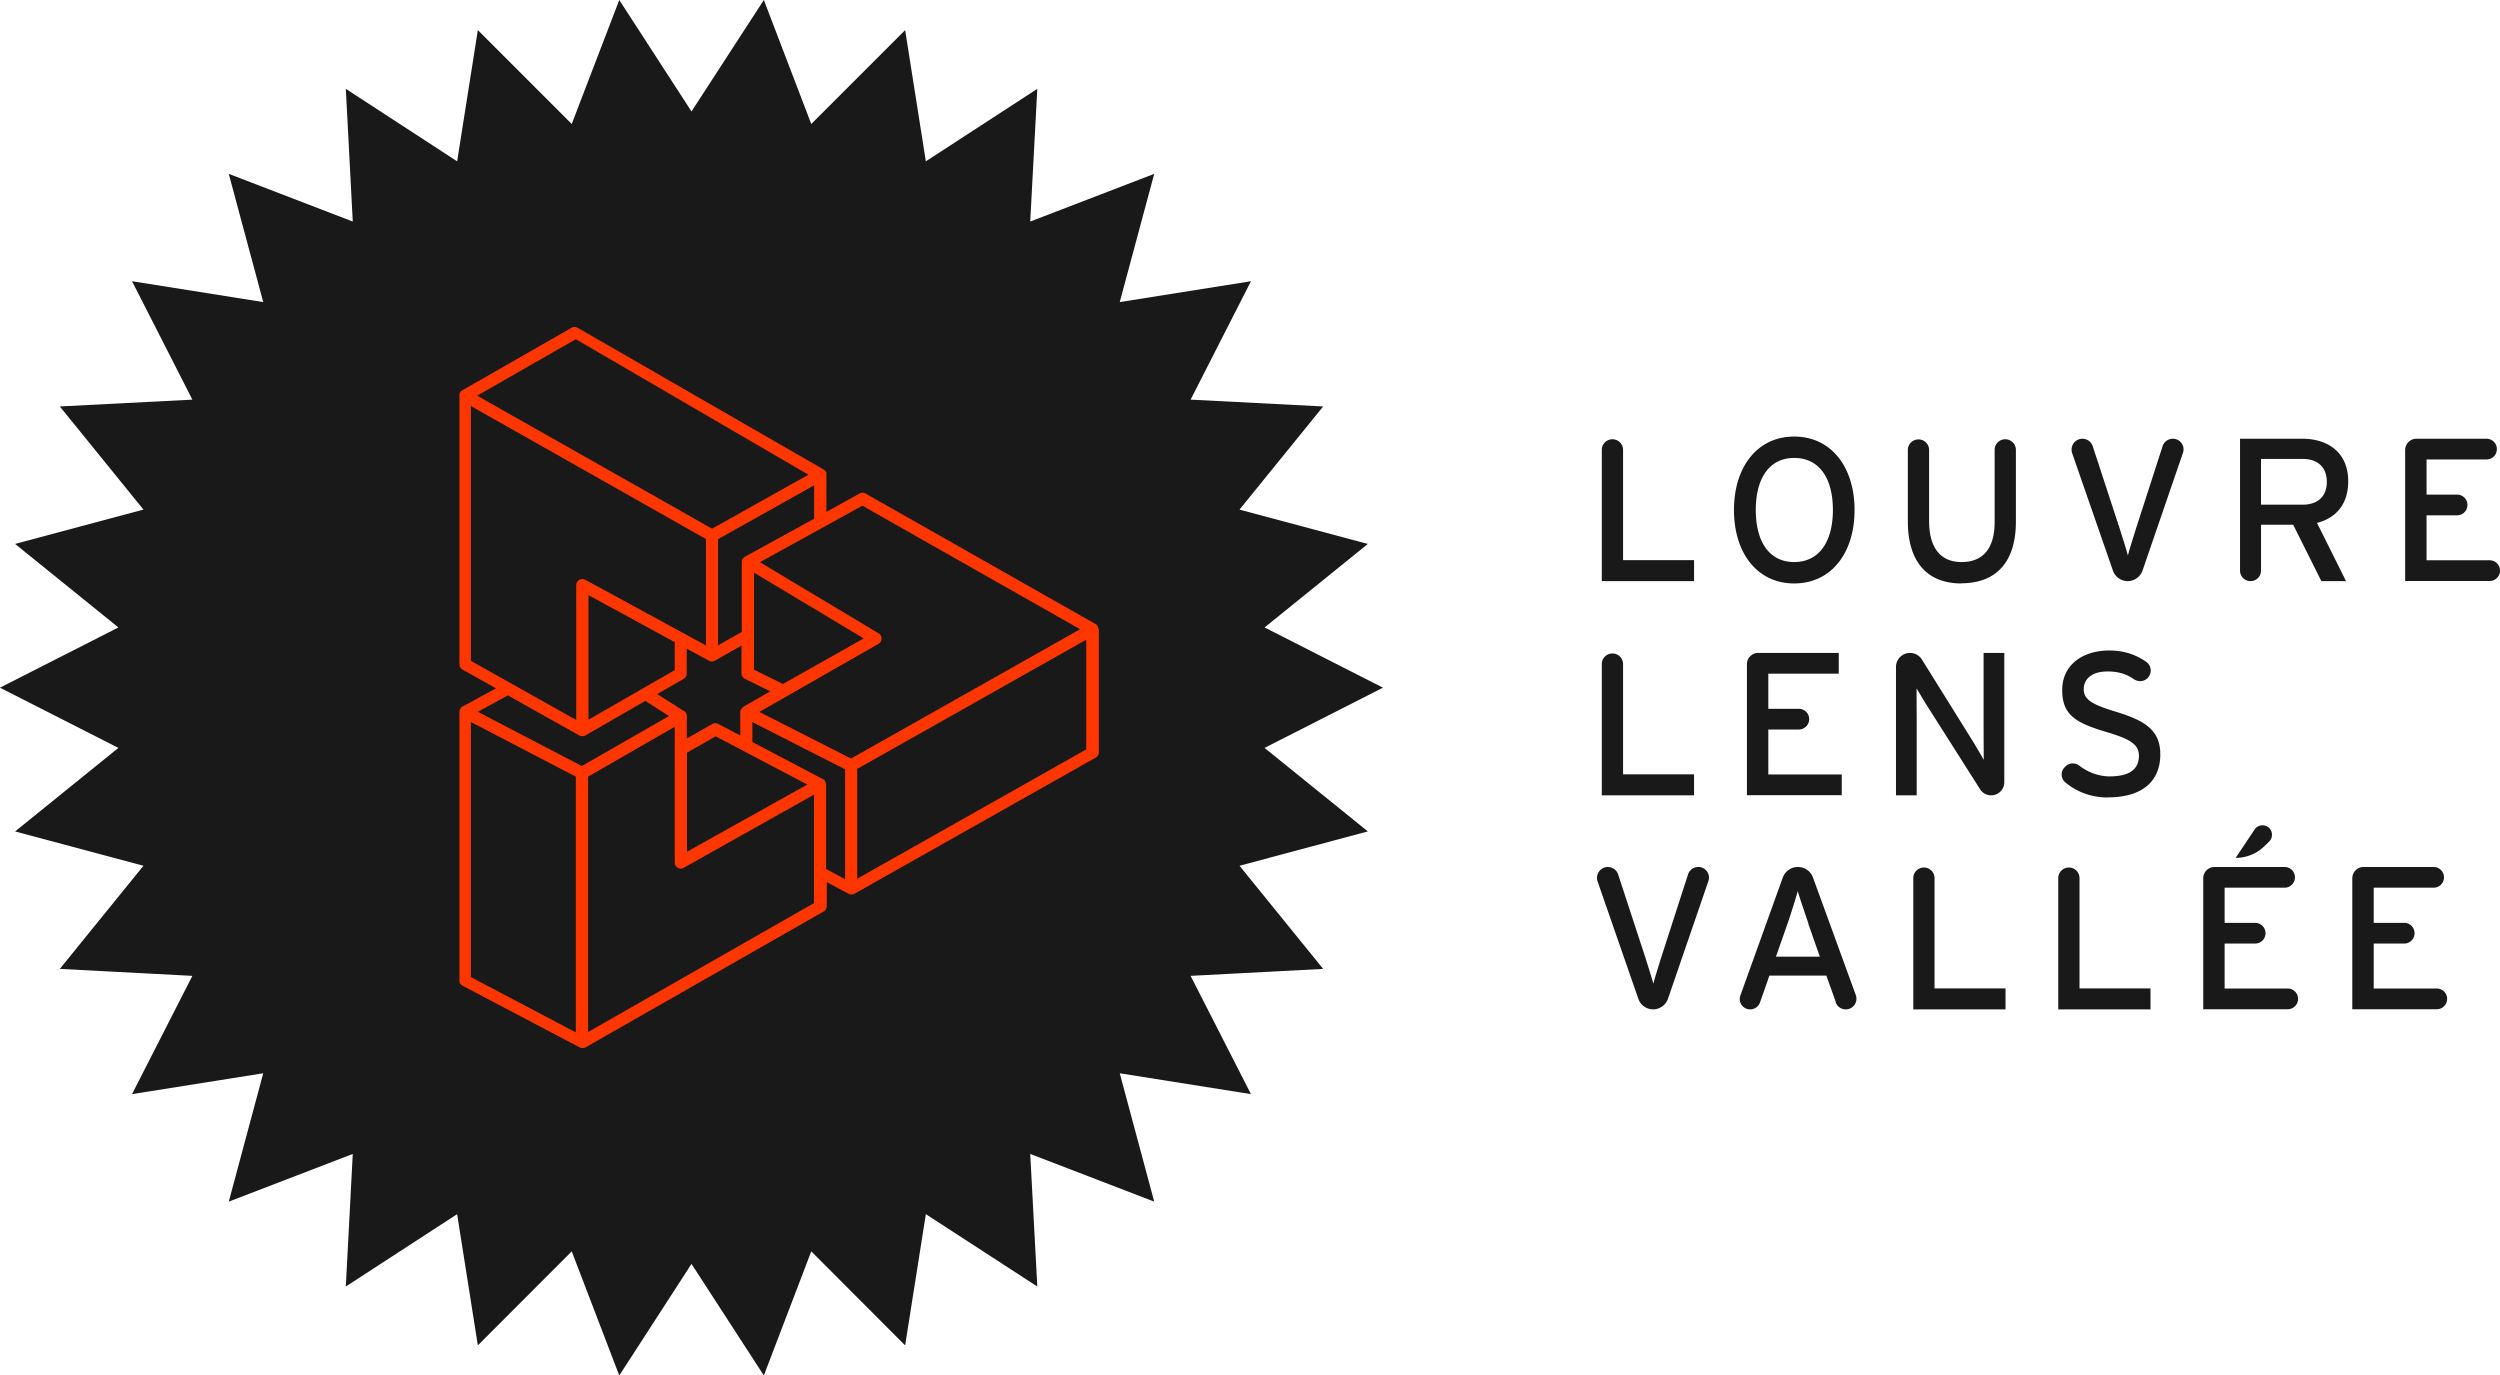 <svg xmlns="http://www.w3.org/2000/svg" viewBox="0 0 183.48 100.95">
  <path fill="#191919" d="M117.56 58.37V48.7a.781.781 0 0 1 1.56 0v8.13h5.21v1.54h-6.78ZM146.13 58.37c-.33 0-.64-.17-.81-.45l-3.88-6.11c-.25-.39-.61-1.02-.78-1.28 0 .39.01 1.84.01 2.42v5.42h-1.52v-9.42c0-.57.46-1.03 1.03-1.03.35 0 .68.18.87.48l3.67 5.89c.27.43.72 1.21.87 1.48 0-.39-.01-1.88-.01-2.46v-5.39h1.52v9.49c0 .53-.43.96-.96.96ZM154.7 58.53c-1.21 0-2.28-.41-3.11-1.1a.754.754 0 0 1-.05-1.13l.06-.06c.27-.27.7-.28 1-.05.65.5 1.45.79 2.22.79 1.46 0 2.16-.51 2.16-1.52 0-.81-.61-1.21-2.36-1.73-2.21-.66-3.27-1.21-3.27-3.08s1.52-2.91 3.45-2.91c1.07 0 1.95.3 2.71.83.4.28.45.84.11 1.19-.27.28-.7.3-1.02.08-.54-.38-1.15-.56-1.92-.56-1.22 0-1.75.6-1.75 1.3s.48 1.09 2.28 1.63c2.06.63 3.34 1.28 3.34 3.15s-1.19 3.16-3.87 3.16ZM128.21 58.37v-9.62c0-.46.37-.83.83-.83h5.91v1.52h-5.17v2.58h2.24a.76.76 0 1 1 0 1.52h-2.24v3.3h5.39v1.52h-6.96ZM164.08 62.96l1.39-2.08c.13-.19.35-.31.58-.31.63 0 .93.76.48 1.2l-.35.34a3 3 0 0 1-2.1.85ZM121.34 74.08c-.5 0-.94-.31-1.1-.78l-2.99-8.61a.8.8 0 0 1 .75-1.06c.35 0 .65.22.76.55l2 6.11c.19.61.49 1.54.58 1.91.09-.37.39-1.31.58-1.93l1.97-6.1c.1-.32.41-.54.75-.54.54 0 .92.53.74 1.04l-2.96 8.62c-.16.47-.6.79-1.1.79ZM172.64 74.08v-9.62c0-.46.37-.83.83-.83h5.14a.76.76 0 1 1 0 1.52h-4.4v2.58h2.24a.76.76 0 1 1 0 1.52h-2.24v3.3h4.63a.76.76 0 1 1 0 1.52h-6.19ZM161.7 74.08v-9.62c0-.46.37-.83.83-.83h5.14a.76.76 0 1 1 0 1.52h-4.4v2.58h2.24a.76.76 0 1 1 0 1.52h-2.24v3.3h4.63a.76.76 0 1 1 0 1.52h-6.19ZM134.74 73.56l-.7-1.96h-4.18l-.69 1.97c-.11.31-.4.51-.72.51-.53 0-.9-.52-.72-1.02l3.11-8.65c.17-.47.61-.78 1.11-.78.5 0 .94.31 1.11.78l3.14 8.62a.78.78 0 0 1-.74 1.05c-.33 0-.63-.21-.74-.52Zm-2.01-5.76c-.25-.75-.67-1.96-.79-2.4-.12.45-.49 1.64-.76 2.42l-.84 2.39h3.22l-.84-2.4ZM140.42 74.08v-9.67a.781.781 0 0 1 1.56 0v8.13h5.21v1.54h-6.78ZM151.06 74.08v-9.67a.781.781 0 0 1 1.56 0v8.13h5.21v1.54h-6.78ZM117.56 42.65v-9.67a.781.781 0 0 1 1.56 0v8.13h5.21v1.54h-6.78ZM131.68 42.82c-2.7 0-4.42-2.22-4.42-5.39s1.72-5.39 4.42-5.39 4.43 2.22 4.43 5.39-1.72 5.39-4.43 5.39Zm0-9.21c-1.82 0-2.82 1.48-2.82 3.82s1 3.82 2.82 3.82 2.84-1.48 2.84-3.82-1-3.82-2.84-3.82ZM143.95 42.82c-2.58 0-3.93-1.67-3.93-4.55v-5.28a.781.781 0 0 1 1.56 0v5.23c0 1.97.82 3.03 2.39 3.03s2.42-1.01 2.42-2.93v-5.34a.781.781 0 0 1 1.56 0v5.31c0 2.93-1.42 4.52-4.02 4.52ZM156.17 42.65c-.5 0-.94-.31-1.1-.78l-2.99-8.61a.8.8 0 0 1 .75-1.06c.35 0 .65.22.76.55l2 6.11c.19.61.49 1.54.58 1.91.09-.37.39-1.31.58-1.93l1.97-6.1c.1-.32.41-.54.75-.54.54 0 .92.53.74 1.04l-2.96 8.62c-.16.47-.6.79-1.1.79ZM170.05 38.38l2.13 4.27h-1.81l-2.07-4.14h-2.36v3.37a.77.77 0 0 1-1.54 0V32.2h4.58c1.82 0 3.36.97 3.36 3.12 0 1.67-.88 2.7-2.3 3.06Zm-1.06-4.7h-3.05v3.36h3.05c1.04 0 1.78-.54 1.78-1.67s-.72-1.69-1.78-1.69ZM176.52 42.65v-9.62c0-.46.37-.83.83-.83h5.14a.76.76 0 1 1 0 1.52h-4.4v2.58h2.24a.76.76 0 1 1 0 1.52h-2.24v3.3h4.63a.76.76 0 1 1 0 1.52h-6.19ZM50.75 8.18 56.06 0l3.48 9.1 6.89-6.89 1.52 9.63 8.18-5.32-.52 9.74 9.1-3.5-2.53 9.41 9.63-1.53-4.43 8.69 9.73.5-6.14 7.57 9.42 2.52-7.58 6.13 8.69 4.42-8.69 4.42 7.58 6.13-9.42 2.52 6.14 7.57-9.73.51 4.43 8.68-9.63-1.53 2.53 9.42-9.1-3.5.52 9.73-8.18-5.31-1.52 9.63-6.89-6.9-3.48 9.11-5.31-8.19-5.3 8.19-3.49-9.11-6.89 6.9-1.52-9.63-8.17 5.31.51-9.73-9.1 3.5 2.53-9.42-9.63 1.53 4.43-8.68-9.73-.51 6.14-7.57-9.42-2.52 7.58-6.13L0 50.47l8.69-4.42-7.58-6.13 9.42-2.52-6.14-7.57 9.73-.5-4.43-8.69 9.63 1.53-2.53-9.41 9.1 3.5-.51-9.74 8.17 5.32 1.52-9.63 6.89 6.89L45.45 0l5.3 8.18z"/>
  <path fill="#ff3600" d="M80.62 46.18c0-.16-.09-.31-.23-.39l-16.87-9.57a.433.433 0 0 0-.44 0l-2.43 1.35v-2.85c0-.03-.02-.06-.03-.09a.555.555 0 0 0-.06-.08l-.02-.02c-.02-.02-.04-.03-.06-.05l-.01-.01L42.4 24.06a.426.426 0 0 0-.46 0l-8.02 4.59c-.03.02-.05.04-.08.06l-.02.02c-.02.02-.03.04-.04.06 0 .01-.01.02-.02.03-.01.02-.02.05-.03.08 0 .01 0 .03-.01.04v19.81c0 .16.08.31.22.39l2.46 1.38-2.46 1.34h-.02l-.01.01c-.02.02-.04.03-.06.05-.01.01-.02.02-.03.04 0 0-.01.02-.02.03-.02.02-.03.05-.04.08-.02.05-.04.11-.04.17v19.72c0 .17.09.32.24.39l8.6 4.53s.04.02.07.02c.01 0 .02 0 .03.01.04 0 .07.01.11.01.08 0 .15-.02.22-.06l17.47-9.97c.14-.08.22-.23.22-.39v-1.76l1.6.86h.01c.07.03.14.05.21.05.08 0 .15-.02.22-.06l17.7-9.99c.14-.08.23-.23.23-.39v-9.09ZM63.3 37.12l15.97 9.06-14.63 8.26-2.18 1.23-6.73-3.42 8.75-5s.04-.03.06-.05c.1-.08.16-.2.16-.33 0-.16-.08-.31-.22-.39l-8.71-5.22 7.51-4.14ZM50.42 62.51v-7.27l2.1-1.2 6.73 3.54-8.83 4.93Zm4.15-10.62s-.01 0-.02.01a.45.45 0 0 0-.22.38v1.7l-1.62-.85a.466.466 0 0 0-.43 0l-1.87 1.07v-1.64c0-.16-.08-.31-.22-.39h-.02l-1.94-1.23 1.95-1.12c.14-.08.22-.23.22-.39v-1.82l1.64.89s.03.01.05.02c.02 0 .04.02.05.02h.15c.02 0 .05 0 .07-.01.02 0 .03-.01.05-.02.02 0 .04-.01.05-.02l1.96-1.11v2.1c.02.15.11.27.25.34l1.86.92-1.99 1.14Zm-11.38-8.21 6.33 3.45v2.05l-6.33 3.64v-9.14Zm20.19 3.18-5.92 3.34-2.12-1.05v-7.12c1.73 1.04 6.32 3.79 8.04 4.82Zm-8.7-6h-.01a.49.49 0 0 0-.13.12c-.01.02-.03.03-.04.05-.04.06-.06.14-.06.22v5.13l-1.74.98v-7.79l7.05-3.95v2.45l-5.08 2.79ZM42.25 24.89l17.08 9.95-7.07 3.96-17.24-9.76 7.23-4.14Zm-7.69 4.91 17.25 9.76v7.81l-1.63-.89s-.01 0-.02-.01l-7.04-3.83-.17-.09s-.03-.01-.05-.02a.446.446 0 0 0-.61.41v9.9l-4.81-2.7-2.92-1.64V29.8Zm2.72 21.24 5.24 2.94s.04.02.06.02c.02 0 .03.02.05.02.04 0 .08.01.11.01.08 0 .16-.02.23-.06l4.39-2.53 1.74 1.11-6.4 3.67-7.63-3.98 2.21-1.21Zm-2.72 1.95 7.7 4.01v18.77l-7.7-4.06V52.99Zm25.18 13.29-16.58 9.46V57l6.36-3.66v9.97c0 .16.08.3.22.38.14.08.31.08.44 0l9.56-5.37v7.95Zm.82-8.95a.27.27 0 0 0-.07-.08c-.01 0-.02-.02-.03-.03-.02-.01-.03-.03-.05-.04h-.02l-5.17-2.72V53l6.8 3.46v8.06l-1.39-.74v-6.2c0-.08-.03-.16-.07-.23ZM79.72 55l-16.81 9.49v-8.06l2.15-1.21 14.66-8.27V55Z"/>
</svg>
